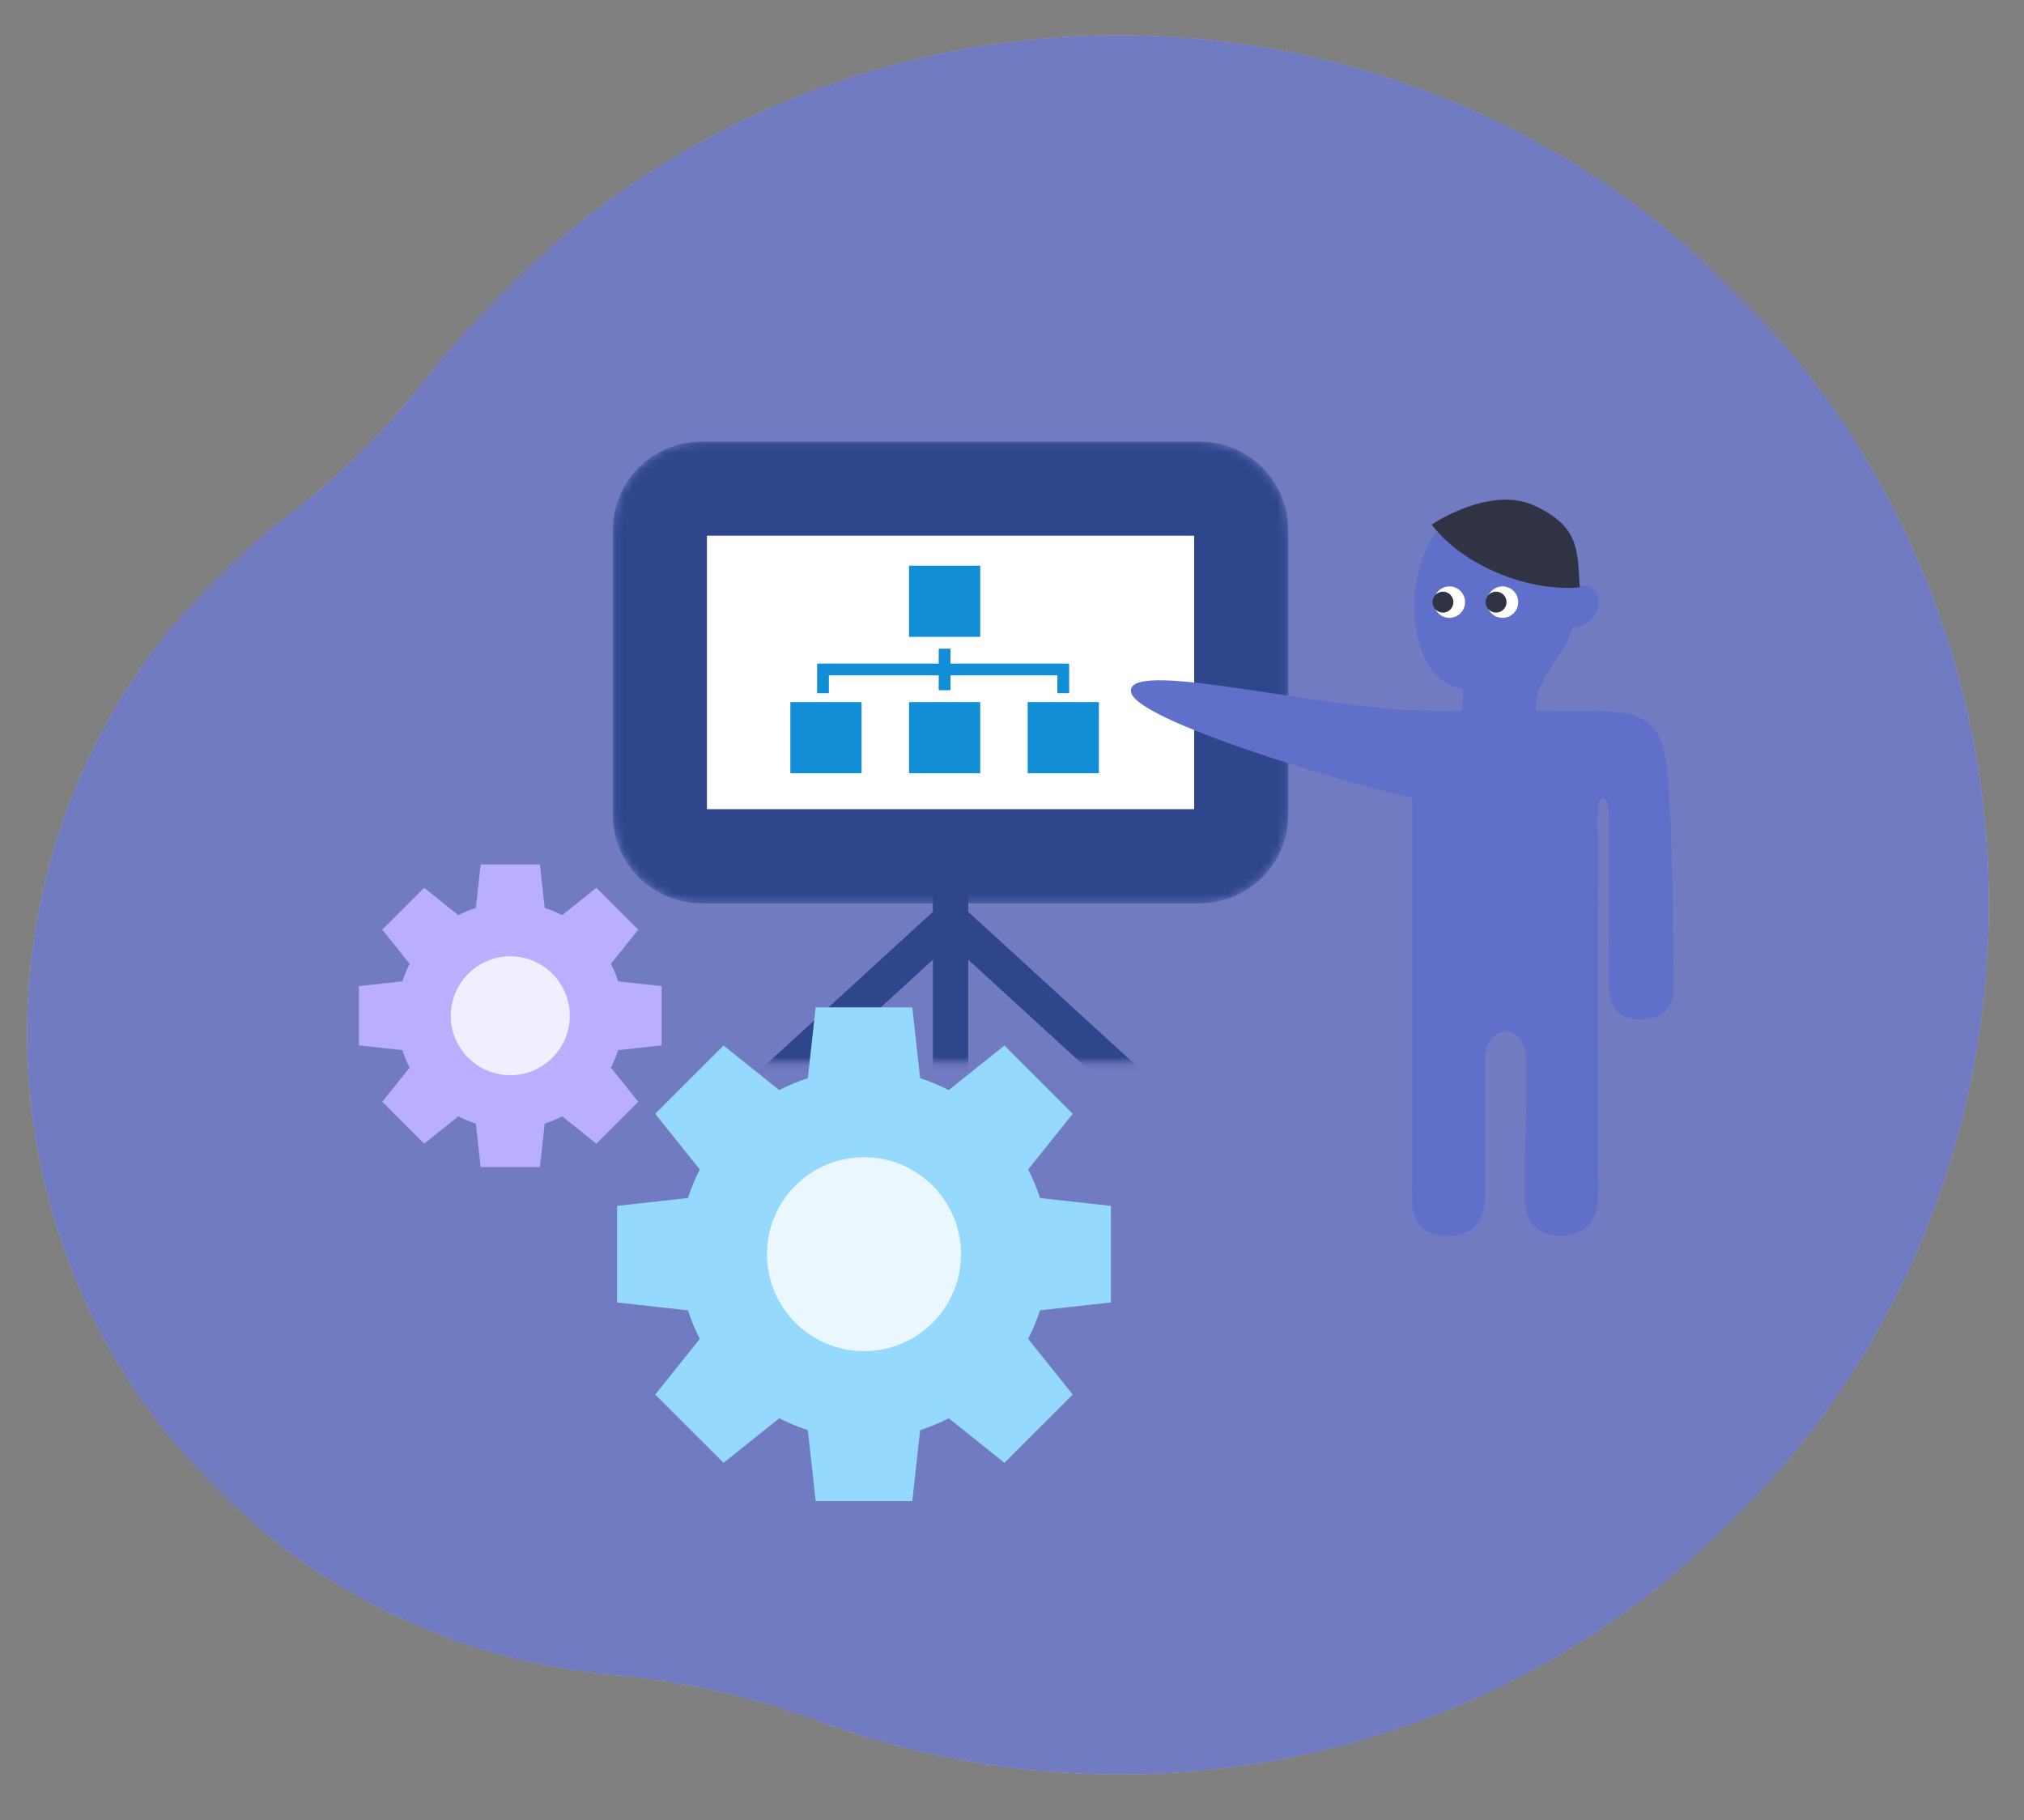<svg width="248" height="223" viewBox="0 0 248 223" fill="none" xmlns="http://www.w3.org/2000/svg">
<rect x="0" y="0" width="248" height="223" fill="#808080" stroke="none"/>
<g clip-path="url(#clip0_1_2)">
<mask id="mask0_1_2" style="mask-type:luminance" maskUnits="userSpaceOnUse" x="-30" y="-40" width="318" height="318">
<path d="M121.347 277.306L287.853 110.867L137.107 -39.819L-29.399 126.62L121.347 277.306Z" fill="white"/>
</mask>
<g mask="url(#mask0_1_2)">
<g opacity="0.6">
<path fill-rule="evenodd" clip-rule="evenodd" d="M35.588 62.944C41.725 58.148 47.272 52.642 52.113 46.542C55.025 42.707 58.232 39.024 61.733 35.524C103.361 -6.087 170.853 -6.087 212.48 35.524C254.107 77.135 254.107 144.599 212.48 186.21C181.743 216.935 136.903 224.973 98.787 210.323C91.5 207.786 83.938 206.112 76.256 205.336C58.1 203.954 40.33 196.323 26.445 182.443C-4.397 151.613 -4.397 101.628 26.445 70.799C29.335 67.909 32.393 65.291 35.588 62.944Z" fill="#D0DCF9"/>
<path fill-rule="evenodd" clip-rule="evenodd" d="M35.588 62.944C41.725 58.148 47.272 52.642 52.113 46.542C55.025 42.707 58.232 39.024 61.733 35.524C103.361 -6.087 170.853 -6.087 212.48 35.524C254.107 77.135 254.107 144.599 212.48 186.21C181.743 216.935 136.903 224.973 98.787 210.323C91.5 207.786 83.938 206.112 76.256 205.336C58.1 203.954 40.33 196.323 26.445 182.443C-4.397 151.613 -4.397 101.628 26.445 70.799C29.335 67.909 32.393 65.291 35.588 62.944Z" fill="#6778EF"/>
</g>
</g>
<mask id="mask1_1_2" style="mask-type:luminance" maskUnits="userSpaceOnUse" x="93" y="103" width="47" height="28">
<path d="M93.209 103.231H139.732V130.116H93.209V103.231Z" fill="white"/>
</mask>
<g mask="url(#mask1_1_2)">
<path d="M116.471 103.231V132.296" stroke="#2F468C" stroke-width="4.326"/>
<path d="M94.663 132.628L116.471 112.677L138.278 132.628" stroke="#2F468C" stroke-width="4.326"/>
</g>
<mask id="mask2_1_2" style="mask-type:luminance" maskUnits="userSpaceOnUse" x="75" y="54" width="83" height="57">
<path d="M85.94 59.867H147.001C149.811 59.867 152.09 62.144 152.09 64.953V99.831C152.09 102.64 149.811 104.917 147.001 104.917H85.94C83.13 104.917 80.852 102.64 80.852 99.831V64.953C80.852 62.144 83.13 59.867 85.94 59.867Z" fill="white" stroke="#2F468C" stroke-width="11.537"/>
</mask>
<g mask="url(#mask2_1_2)">
<path d="M85.94 59.867H147.001C149.811 59.867 152.09 62.144 152.09 64.953V99.831C152.09 102.64 149.811 104.917 147.001 104.917H85.94C83.13 104.917 80.852 102.64 80.852 99.831V64.953C80.852 62.144 83.13 59.867 85.94 59.867Z" fill="white" stroke="#2F468C" stroke-width="11.537"/>
</g>
<path d="M130.282 84.935V82.029H100.842V84.935" stroke="#118ED5" stroke-width="1.442"/>
<path d="M111.383 69.312H120.106V78.032H111.383V69.312Z" fill="#118ED5"/>
<path d="M125.921 86.025H134.644V94.745H125.921V86.025Z" fill="#118ED5"/>
<path d="M111.383 86.025H120.106V94.745H111.383V86.025Z" fill="#118ED5"/>
<path d="M96.844 86.025H105.567V94.745H96.844V86.025Z" fill="#118ED5"/>
<path d="M115.743 79.485V84.571" stroke="#118ED5" stroke-width="1.442"/>
<path d="M136.118 159.589V147.755L127.428 146.793C127.041 145.58 126.555 144.409 125.978 143.294L131.441 136.472L123.071 128.105L116.245 133.566C115.13 132.989 113.959 132.504 112.745 132.115L111.783 123.43H99.944L98.982 132.115C97.769 132.501 96.597 132.987 95.482 133.566L88.657 128.105L80.287 136.472L85.749 143.294C85.173 144.409 84.687 145.58 84.298 146.793L75.61 147.755V159.589L84.298 160.551C84.684 161.764 85.171 162.935 85.749 164.05L80.287 170.872L88.657 179.239L95.482 173.778C96.597 174.355 97.769 174.84 98.982 175.227L99.944 183.914H111.783L112.745 175.227C113.959 174.84 115.13 174.355 116.245 173.778L123.071 179.239L131.441 170.872L125.978 164.05C126.555 162.935 127.041 161.764 127.428 160.551L136.118 159.589ZM105.864 162.865C100.785 162.865 96.668 158.749 96.668 153.672C96.668 148.595 100.785 144.48 105.864 144.48C110.943 144.48 115.06 148.595 115.06 153.672C115.06 158.749 110.943 162.865 105.864 162.865Z" fill="#95D9FF"/>
<path d="M105.866 165.556C112.43 165.556 117.752 160.236 117.752 153.674C117.752 147.112 112.43 141.792 105.866 141.792C99.301 141.792 93.979 147.112 93.979 153.674C93.979 160.236 99.301 165.556 105.866 165.556Z" fill="#EAF7FF"/>
<path d="M78.206 113.912L73.073 108.782L68.889 112.132C68.195 111.773 67.477 111.476 66.743 111.243L66.153 105.917H58.895L58.305 111.243C57.572 111.476 56.853 111.773 56.158 112.131L51.974 108.782L46.842 113.912L50.192 118.094C49.833 118.788 49.536 119.506 49.303 120.241L43.976 120.83V128.085L49.303 128.674C49.537 129.408 49.834 130.127 50.192 130.821L46.842 135.003L51.974 140.133L56.158 136.785C56.852 137.143 57.571 137.441 58.305 137.672L58.895 142.998H66.153L66.743 137.672C67.477 137.44 68.195 137.142 68.889 136.785L73.073 140.133L78.206 135.003L74.856 130.82C75.215 130.126 75.511 129.408 75.745 128.674L81.072 128.085V120.83L75.745 120.241C75.511 119.507 75.215 118.789 74.856 118.095L78.206 113.912ZM66.51 128.443C64.309 130.643 60.739 130.643 58.538 128.443C56.336 126.242 56.336 122.673 58.538 120.472C60.739 118.272 64.309 118.272 66.51 120.472C68.712 122.673 68.712 126.242 66.51 128.443Z" fill="#BAAEFF"/>
<path d="M67.679 129.609C70.525 126.764 70.525 122.152 67.679 119.307C64.833 116.462 60.219 116.462 57.373 119.307C54.527 122.152 54.527 126.764 57.373 129.609C60.219 132.454 64.833 132.454 67.679 129.609Z" fill="#F1EFFF"/>
<path d="M173.026 97.671C173.026 99.07 173.026 100.469 173.026 101.868C173.026 119.363 173.026 126.388 173.026 143.883C173.026 144.837 173.064 145.793 173.026 146.747C172.913 149.479 174.132 151.421 177.47 151.388C180.79 151.355 181.933 149.347 181.933 146.664C181.933 137.645 181.933 139.095 181.933 130.077C181.933 125.176 187.008 125.154 187.008 129.98C187.045 138.737 186.847 137.366 186.828 146.121C186.828 148.821 187.372 151.306 191.103 151.355C195.023 151.405 195.829 148.952 195.829 146.022C195.792 127.968 195.792 120.416 195.773 102.362C195.773 100.864 195.577 97.733 196.384 97.803C197.19 97.872 197.142 99.679 197.142 100.617C197.179 107.035 197.142 113.471 197.105 119.889C197.105 122.391 197.423 124.843 201.023 124.892C204.568 124.942 205.187 122.638 205.111 120.054C204.886 111.857 204.999 103.645 204.38 95.466C203.836 88.29 201.867 87.039 193.841 87.072C186.659 87.089 179.476 87.138 172.294 87.023C158.78 86.144 138.039 80.879 138.581 84.772C139.122 88.664 170.92 97.627 172.97 97.688L173.026 97.671Z" fill="#606FC9"/>
<path fill-rule="evenodd" clip-rule="evenodd" d="M179.242 84.437C177.295 83.991 175.702 82.912 174.766 81.076C171.136 73.997 174.322 60.594 183.375 62.072C183.567 62.064 183.76 62.06 183.952 62.061C184.905 62.062 185.855 62.172 186.783 62.39C188.005 62.665 189.15 63.211 190.134 63.987C190.376 64.183 190.603 64.397 190.814 64.624C191.066 64.903 191.297 65.199 191.504 65.511C192.118 66.465 192.579 67.51 192.869 68.609C192.976 69.012 193.073 69.427 193.152 69.842C193.231 70.257 193.294 70.672 193.333 71.093C193.337 71.128 193.341 71.165 193.345 71.2C193.37 71.414 193.396 71.629 193.396 71.843C193.66 71.743 193.945 71.707 194.226 71.737C194.508 71.767 194.778 71.864 195.015 72.019C195.37 72.302 195.634 72.684 195.775 73.116C195.915 73.549 195.927 74.013 195.807 74.452C195.6 75.115 195.197 75.699 194.651 76.126C194.104 76.553 193.441 76.802 192.75 76.839C192.565 77.396 192.339 77.939 192.076 78.464C191.889 78.834 191.68 79.198 191.459 79.568C191.238 79.937 191.006 80.3 190.775 80.664C190.71 80.763 190.644 80.862 190.58 80.962C189.22 83.032 187.864 85.097 188.221 87.456C188.283 87.912 182.26 88.627 179.129 87.456C179.236 86.452 179.274 85.443 179.242 84.437Z" fill="#606FC9"/>
<path d="M193.561 71.977C187.022 72.524 179.215 69.213 175.415 64.283C175.415 64.283 182.552 59.409 188.016 61.959C193.48 64.509 193.297 67.293 193.561 71.977Z" fill="#303344"/>
<path d="M177.596 75.704C178.656 75.704 179.516 74.842 179.516 73.778C179.516 72.713 178.656 71.851 177.596 71.851C176.537 71.851 175.677 72.713 175.677 73.778C175.677 74.842 176.537 75.704 177.596 75.704Z" fill="white"/>
<path d="M176.804 75.062C177.511 75.062 178.083 74.487 178.083 73.778C178.083 73.068 177.511 72.494 176.804 72.494C176.097 72.494 175.525 73.068 175.525 73.778C175.525 74.487 176.097 75.062 176.804 75.062Z" fill="#303344"/>
<path d="M184.107 75.704C185.167 75.704 186.026 74.842 186.026 73.778C186.026 72.713 185.167 71.851 184.107 71.851C183.047 71.851 182.188 72.713 182.188 73.778C182.188 74.842 183.047 75.704 184.107 75.704Z" fill="white"/>
<path d="M183.314 75.062C184.021 75.062 184.594 74.487 184.594 73.778C184.594 73.068 184.021 72.494 183.314 72.494C182.608 72.494 182.035 73.068 182.035 73.778C182.035 74.487 182.608 75.062 183.314 75.062Z" fill="#303344"/>
</g>
<defs>
<clipPath id="clip0_1_2">
<rect width="248" height="223" fill="white"/>
</clipPath>
</defs>
</svg>
